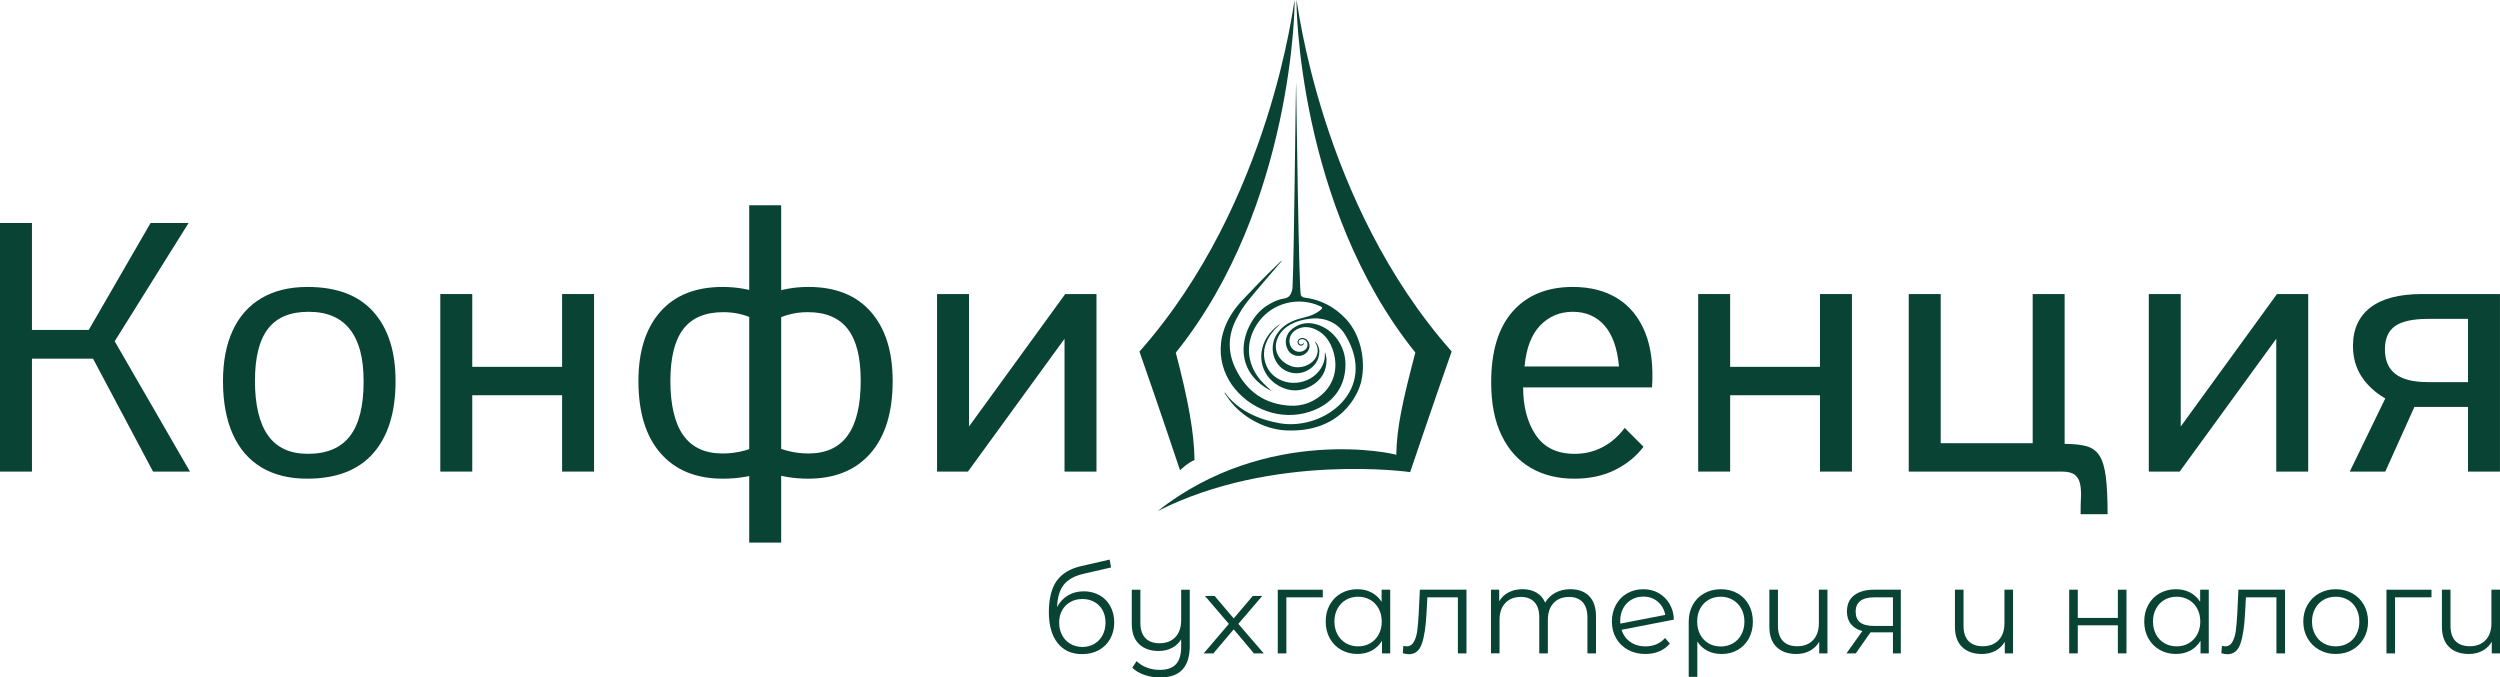 <?xml version="1.0" encoding="UTF-8"?> <svg xmlns="http://www.w3.org/2000/svg" id="Layer_2" data-name="Layer 2" viewBox="0 0 1548.93 419.74"><defs><style> .cls-1 { fill: #094334; } </style></defs><g id="Layer_1-2" data-name="Layer 1"><g><g><path class="cls-1" d="M0,292.18V138.18H19.8v154H0Zm94.82,0l-37.18-69.96H4.84l-1.98-17.82H55l38.28-66.22h23.54l-45.76,73.26,46.64,80.74h-22.88Z"></path><path class="cls-1" d="M190.3,296.58c-11.15,0-20.61-2.35-28.38-7.04-7.78-4.69-13.68-11.55-17.71-20.57-4.04-9.02-6.05-19.98-6.05-32.89,0-12.17,2.01-22.62,6.05-31.35,4.03-8.72,9.97-15.4,17.82-20.02,7.84-4.62,17.34-6.93,28.49-6.93,18.04,0,31.64,5.14,40.81,15.4,9.16,10.27,13.75,24.57,13.75,42.9,0,19.36-4.62,34.29-13.86,44.77-9.24,10.49-22.88,15.73-40.92,15.73Zm.44-15.4c11.73,0,20.42-3.66,26.07-11,5.64-7.33,8.47-18.55,8.47-33.66s-2.83-25.19-8.47-32.45c-5.65-7.26-14.19-10.89-25.63-10.89s-19.66,3.49-25.08,10.45c-5.43,6.97-8.14,17.79-8.14,32.45s2.71,26.22,8.14,33.77c5.42,7.56,13.64,11.33,24.64,11.33Z"></path><path class="cls-1" d="M272.8,182.18h19.8v45.1h55.66v-45.1h19.8v110h-19.8v-47.3h-55.66v47.3h-19.8v-110Z"></path><path class="cls-1" d="M473.21,292.18c-3.67,1.46-7.63,2.56-11.88,3.3-4.26,.73-8.73,1.1-13.42,1.1-16.58,0-29.45-5.24-38.61-15.73-9.17-10.48-13.75-25.41-13.75-44.77,0-18.33,4.51-32.63,13.53-42.9,9.02-10.26,21.89-15.4,38.61-15.4,4.54,0,8.83,.37,12.87,1.1,4.03,.74,7.73,1.76,11.11,3.08l-3.3,16.28c-3.08-1.61-6.31-2.82-9.68-3.63-3.38-.8-6.9-1.21-10.56-1.21-11.15,0-19.4,3.49-24.75,10.45-5.36,6.97-8.03,17.71-8.03,32.23s2.67,26.18,8.03,33.66c5.35,7.48,13.45,11.22,24.31,11.22,4.69,0,9.31-.62,13.86-1.87,4.54-1.24,8.65-3.11,12.32-5.61l-.66,18.7Zm-9.02-165h19.8v209h-19.8V127.18Zm11.22,146.74c3.66,2.35,7.7,4.11,12.1,5.28,4.4,1.18,8.87,1.76,13.42,1.76,10.85,0,18.95-3.74,24.31-11.22,5.35-7.48,8.03-18.7,8.03-33.66s-2.68-25.26-8.03-32.23c-5.36-6.96-13.61-10.45-24.75-10.45-9.24,0-17.6,2.57-25.08,7.7l.66-18.92c3.52-1.32,7.37-2.38,11.55-3.19,4.18-.8,8.61-1.21,13.31-1.21,16.72,0,29.59,5.14,38.61,15.4,9.02,10.27,13.53,24.57,13.53,42.9,0,19.36-4.58,34.29-13.75,44.77-9.17,10.49-22.04,15.73-38.61,15.73-8.95,0-17.24-1.4-24.86-4.18l-.44-18.48Z"></path><path class="cls-1" d="M580.57,182.18h19.8v82.06l59.62-82.06h19.36v110h-19.8v-82.28l-59.84,82.28h-19.14v-110Z"></path><path class="cls-1" d="M975.37,296.58c-10.27,0-19.25-2.24-26.95-6.71-7.7-4.47-13.72-11.14-18.04-20.02-4.33-8.87-6.49-19.83-6.49-32.89,0-19.36,4.47-34.06,13.42-44.11,8.94-10.04,21.34-15.07,37.18-15.07,10.85,0,20.09,2.39,27.72,7.15,7.62,4.77,13.31,11.77,17.05,21.01,3.74,9.24,5.17,20.61,4.29,34.1h-79.86c0,11.88,2.6,21.71,7.81,29.48,5.2,7.78,13.23,11.66,24.09,11.66,6.3,0,12.1-1.39,17.38-4.18,5.28-2.78,9.82-6.74,13.64-11.88l11.66,11.66c-4.4,5.87-10.23,10.64-17.49,14.3-7.26,3.66-15.73,5.5-25.41,5.5Zm-30.8-69.52h58.52c-1.03-11.29-4.04-19.76-9.02-25.41-4.99-5.64-11.52-8.47-19.58-8.47s-14.82,2.83-20.24,8.47c-5.43,5.65-8.66,14.12-9.68,25.41Z"></path><path class="cls-1" d="M1052.15,182.18h19.8v45.1h55.66v-45.1h19.8v110h-19.8v-47.3h-55.66v47.3h-19.8v-110Z"></path><path class="cls-1" d="M1182.61,182.18h19.8v92.4h56.98v-92.4h19.8v92.84c5.57,0,10.08,.48,13.53,1.43,3.44,.96,6.12,2.9,8.03,5.83,1.9,2.94,3.22,7.3,3.96,13.09,.73,5.79,1.1,13.53,1.1,23.21h-16.72c0-3.82,.07-7.3,.22-10.45,.14-3.16-.04-5.94-.55-8.36-.52-2.42-1.62-4.29-3.3-5.61-1.69-1.32-4.37-1.98-8.03-1.98h-94.82v-110Z"></path><path class="cls-1" d="M1331.33,182.18h19.8v82.06l59.62-82.06h19.36v110h-19.8v-82.28l-59.84,82.28h-19.14v-110Z"></path><path class="cls-1" d="M1477.85,246.86c-6.31-3.66-11.22-8.21-14.74-13.64-3.52-5.42-5.28-11.73-5.28-18.92,0-10.26,3.59-18.18,10.78-23.76,7.18-5.57,17.89-8.36,32.12-8.36h48.18v110h-19.8v-40.04h-33.22l-18.04,40.04h-22l22-45.32Zm51.26-49.28h-24.86c-9.24,0-15.99,1.47-20.24,4.4-4.26,2.94-6.38,7.78-6.38,14.52s2.16,11.81,6.49,15.18c4.32,3.38,11.03,5.06,20.13,5.06h24.86v-39.16Z"></path><g><path class="cls-1" d="M807.67,212.1c.37,1.08-.26,1.8-1.18,2-1.11,.24-1.9-.3-2.37-1.32-.45-1.02-.18-1.89,.62-2.6,1.52-1.32,4-.92,5.45,.87,1.79,2.18,1.49,5.37-.71,7.47-3.49,3.32-9.25,2.41-11.58-1.83-2.47-4.45-1.29-9.84,2.95-13.1,4.76-3.64,10.05-4.18,15.57-2.4,10.07,3.26,17.14,13.43,17.19,24.43,.04,13.41-6.98,23.27-19.07,28.35-17.06,7.15-37.04,1.86-49.42-13.07-10.95-13.22-14.19-35.11,4.82-55.12,7.35-7.74,11.88-12.63,23.44-23.75,.2-.2,.43-.37,.84-.43-.27,.31-.52,.61-.79,.92-6.75,7.93-13.64,15.74-20.19,23.82-2.78,3.42-5.13,7.29-7.2,11.22-5.3,10.14-5.5,20.62-.52,30.87,6.93,14.28,18.29,22.09,33.81,22.92,7.05,.38,13.56-1.79,19.11-6.4,8-6.61,10.83-16.76,7.66-27.14-1.81-5.96-5.03-10.85-10.69-13.56-3.93-1.89-8.01-2.27-12.02-.16-4.31,2.27-5.79,7.37-3.3,11.17,1.9,2.89,5.71,3.6,8.39,1.56,2.17-1.66,2.2-4.74,.07-6.2-1.05-.72-2.64-.55-3.22-.1-.64,.5-.87,1.05-.6,1.96,.17,.6,.79,1.01,1.23,.98,1.13,.03,1.56-.6,1.72-1.39h.01Z"></path><path class="cls-1" d="M821.07,218.48c.28,1.39,.79,2.78,.81,4.2,.11,7.09-3.02,12.8-9.67,16.51-6.57,3.66-13.32,3.52-19.7,0-11.91-6.57-14.63-21.21-6.13-32.26,1.8-2.34,5.19-5.49,7.09-6.44-.48,.45-.95,.91-1.43,1.35-3.33,3.12-6,6.65-7.63,10.79-3.01,7.67-.48,16.55,5.97,21.09,10.44,7.32,25.81,2.58,29.76-9.2,.33-.96,.52-1.97,.64-2.96,.11-.99,.04-2,.06-2.99,.07-.03,.14-.06,.21-.07h.01Z"></path><path class="cls-1" d="M873.71,292.5s-84.82-12.19-156.52,24.18c68.12-53.64,147.51-35.55,147.9-34.84,.27-16.96,3.97-33.49,11.81-63.43C803.77,127.55,802.95,.04,803.33,0c.38-.06,14.38,125.31,95.81,217.46l.27,.31-.14,.4c-10.73,30.42-25.27,73.42-25.42,73.85l-.16,.48h.01Z"></path><path class="cls-1" d="M731.11,291.36s4.86-4.76,8.99-6.34c-.27-16.96-3.76-36.6-11.61-66.53C801.61,127.62,802.44,.11,802.05,.07c-.38-.06-14.38,125.31-95.81,217.46l-.27,.31,.14,.4c10.73,30.42,25.01,73.11,25.01,73.11h-.01Z"></path><path class="cls-1" d="M788.1,242.43c-28.08-14.05-17.41-43.77-3.57-52.79,3.43-2.24,7.06-4.08,11.09-4.68,2.96-.44,4.17-2.35,4.89-4.92,.18-.65,.26-1.35,.3-2.03,.99-17.37,1.96-125.89,2.24-127.22,.06,4.38,1.7,129.96,2.93,132.1,.51,.89,1.15,1.36,2.2,1.49,10.08,1.22,18.68,5.73,25.67,13.19,9.06,9.67,12.45,25.31,9.63,38.34-1.84,8.52-12.63,32.47-46.99,30.74-12.9-.65-26.84-8.18-34.73-18.73-1.08-1.45-2.07-2.98-3.11-4.47,.09-.07,.17-.14,.27-.21,.34,.44,.68,.89,1.02,1.33,7.9,10.14,20.43,15.5,32.94,17.67,27.38,4.75,61.51-20.53,40.55-54.85-4.67-7.64-12.88-10.96-21.53-9.95-4.86,.57-9.53,1.76-13.74,4.45-3.59,2.3-6.15,5.47-7.32,9.77-1.43,5.26,1.01,12.46,9.8,15.43,5.05,1.45,11.06-.6,13.95-4.55,2.34-3.2,2.47-6.91,.34-10.24-.13-.2-.26-.38-.44-.64,1.57,.51,3.03,4,2.95,6.21-.21,5.52-3.01,9.33-7.59,11.74-5.91,3.12-13.17,1.69-17.5-3.25-4.45-5.08-5.09-13.02-1.52-18.89,3.12-5.13,7.8-8,13.26-9.68,2.28-.71,4.61-1.23,6.89-1.93,2.64-.81,5.08-2.07,7.25-3.84,1.35-1.11,1.28-1.57-.28-2.3-13.4-6.23-29.54-2.11-38.16,9.73-8.42,11.58-7.93,25.35,1.3,36.24,1.93,2.27,6.99,6.71,6.98,6.76v-.03Z"></path></g></g><g><path class="cls-1" d="M681.23,368.77c2.88,1.63,5.11,3.9,6.71,6.83,1.6,2.92,2.4,6.26,2.4,10.01s-.84,7.26-2.51,10.24c-1.68,2.98-4.01,5.29-7.01,6.94s-6.45,2.48-10.35,2.48c-6.55,0-11.62-2.3-15.23-6.9-3.6-4.6-5.4-10.95-5.4-19.05s1.61-14.92,4.84-19.42,8.26-7.55,15.11-9.15l17.7-4.05,.9,4.88-16.65,3.83c-5.65,1.25-9.8,3.46-12.45,6.64-2.65,3.18-4.1,7.86-4.35,14.06,1.6-3.05,3.82-5.44,6.67-7.16,2.85-1.72,6.12-2.59,9.83-2.59s6.91,.81,9.79,2.44Zm-3.22,30.15c2.17-1.27,3.87-3.06,5.1-5.36,1.22-2.3,1.84-4.9,1.84-7.8s-.6-5.45-1.8-7.65c-1.2-2.2-2.89-3.91-5.06-5.14-2.17-1.22-4.66-1.84-7.46-1.84s-5.29,.61-7.46,1.84c-2.18,1.23-3.88,2.94-5.1,5.14-1.23,2.2-1.84,4.75-1.84,7.65s.61,5.5,1.84,7.8c1.22,2.3,2.94,4.09,5.14,5.36,2.2,1.28,4.67,1.91,7.42,1.91s5.21-.64,7.39-1.91Z"></path><path class="cls-1" d="M737.14,365.36v34.65c0,6.7-1.53,11.66-4.58,14.89-3.05,3.23-7.65,4.84-13.8,4.84-3.45,0-6.71-.54-9.79-1.61-3.08-1.08-5.56-2.56-7.46-4.46l2.7-4.05c1.7,1.7,3.8,3.02,6.3,3.98,2.5,.95,5.17,1.43,8.02,1.43,4.55,0,7.9-1.16,10.05-3.49,2.15-2.32,3.23-5.94,3.23-10.84v-4.58c-1.4,2.3-3.31,4.08-5.74,5.33-2.43,1.25-5.16,1.88-8.21,1.88-5.15,0-9.21-1.44-12.19-4.31-2.98-2.87-4.46-7.09-4.46-12.64v-21h5.33v20.48c0,4.15,1.02,7.3,3.08,9.45,2.05,2.15,4.97,3.23,8.77,3.23,4.15,0,7.42-1.26,9.82-3.79,2.4-2.52,3.6-6.04,3.6-10.54v-18.83h5.33Z"></path><path class="cls-1" d="M776.89,404.81l-12.52-14.89-12.6,14.89h-6l15.6-18.27-14.85-17.33h6l11.85,13.94,11.85-13.94h5.85l-14.85,17.33,15.75,18.27h-6.07Z"></path><path class="cls-1" d="M819.57,370.09h-22.58v34.73h-5.33v-39.45h27.9v4.73Z"></path><path class="cls-1" d="M861.34,365.36v39.45h-5.1v-7.8c-1.6,2.65-3.71,4.68-6.34,6.07-2.62,1.4-5.59,2.1-8.89,2.1-3.7,0-7.05-.85-10.05-2.55-3-1.7-5.35-4.07-7.05-7.12-1.7-3.05-2.55-6.53-2.55-10.43s.85-7.37,2.55-10.42c1.7-3.05,4.05-5.41,7.05-7.09,3-1.67,6.35-2.51,10.05-2.51,3.2,0,6.09,.66,8.66,1.99,2.57,1.33,4.69,3.26,6.34,5.81v-7.5h5.32Zm-12.41,33.19c2.22-1.27,3.98-3.09,5.25-5.44,1.28-2.35,1.91-5.02,1.91-8.02s-.64-5.67-1.91-8.02c-1.27-2.35-3.03-4.16-5.25-5.44-2.23-1.27-4.71-1.91-7.46-1.91s-5.31,.64-7.54,1.91c-2.23,1.27-3.97,3.09-5.25,5.44-1.27,2.35-1.91,5.02-1.91,8.02s.64,5.68,1.91,8.02c1.28,2.35,3.02,4.16,5.25,5.44,2.22,1.28,4.74,1.91,7.54,1.91s5.24-.64,7.46-1.91Z"></path><path class="cls-1" d="M908.59,365.36v39.45h-5.33v-34.73h-18.9l-.53,9.75c-.4,8.2-1.35,14.5-2.85,18.9-1.5,4.4-4.18,6.6-8.03,6.6-1.05,0-2.33-.2-3.83-.6l.38-4.57c.9,.2,1.52,.3,1.88,.3,2.05,0,3.6-.95,4.65-2.85,1.05-1.9,1.75-4.25,2.1-7.05,.35-2.8,.65-6.5,.9-11.1l.67-14.1h28.88Z"></path><path class="cls-1" d="M984.6,369.34c2.82,2.85,4.24,7.05,4.24,12.6v22.88h-5.32v-22.35c0-4.1-.99-7.22-2.96-9.38-1.98-2.15-4.76-3.23-8.36-3.23-4.1,0-7.33,1.26-9.67,3.79-2.35,2.53-3.52,6.01-3.52,10.46v20.7h-5.33v-22.35c0-4.1-.99-7.22-2.96-9.38-1.98-2.15-4.79-3.23-8.44-3.23-4.05,0-7.26,1.26-9.64,3.79-2.38,2.53-3.56,6.01-3.56,10.46v20.7h-5.32v-39.45h5.1v7.2c1.4-2.4,3.35-4.25,5.85-5.55,2.5-1.3,5.37-1.95,8.62-1.95s6.16,.7,8.59,2.1c2.42,1.4,4.24,3.48,5.44,6.23,1.45-2.6,3.54-4.64,6.26-6.11,2.72-1.47,5.84-2.21,9.34-2.21,4.95,0,8.84,1.42,11.66,4.27Z"></path><path class="cls-1" d="M1026.3,399.15c2.07-.87,3.84-2.16,5.29-3.86l3,3.45c-1.75,2.1-3.93,3.7-6.52,4.8-2.6,1.1-5.48,1.65-8.62,1.65-4.05,0-7.65-.86-10.8-2.59-3.15-1.73-5.6-4.11-7.35-7.16-1.75-3.05-2.62-6.5-2.62-10.35s.84-7.3,2.51-10.35c1.67-3.05,3.99-5.42,6.94-7.12,2.95-1.7,6.3-2.55,10.05-2.55,3.5,0,6.66,.8,9.49,2.4,2.82,1.6,5.07,3.83,6.75,6.68,1.67,2.85,2.56,6.1,2.66,9.75l-32.4,6.3c1,3.2,2.81,5.71,5.44,7.54,2.62,1.83,5.76,2.74,9.41,2.74,2.45,0,4.71-.44,6.79-1.31Zm-15.52-27.6c-2.17,1.28-3.88,3.05-5.1,5.33-1.23,2.28-1.84,4.89-1.84,7.84,0,.75,.02,1.3,.08,1.65l27.82-5.4c-.6-3.3-2.13-6.01-4.57-8.14-2.45-2.12-5.45-3.19-9-3.19-2.75,0-5.21,.64-7.39,1.91Z"></path><path class="cls-1" d="M1076.51,367.61c3,1.7,5.34,4.08,7.01,7.12,1.67,3.05,2.51,6.53,2.51,10.43s-.83,7.36-2.48,10.39c-1.65,3.03-3.94,5.39-6.86,7.09-2.92,1.7-6.26,2.55-10.01,2.55-3.3,0-6.24-.66-8.81-1.99-2.58-1.32-4.66-3.24-6.26-5.74v21.9h-5.33v-34.12c0-3.95,.84-7.45,2.51-10.5,1.67-3.05,4.02-5.42,7.05-7.12,3.02-1.7,6.49-2.55,10.39-2.55s7.27,.85,10.27,2.55Zm-2.85,30.98c2.25-1.3,4-3.12,5.25-5.48,1.25-2.35,1.88-5,1.88-7.95s-.63-5.6-1.88-7.95c-1.25-2.35-3-4.19-5.25-5.51-2.25-1.32-4.78-1.99-7.58-1.99s-5.31,.65-7.54,1.95c-2.23,1.3-3.95,3.11-5.18,5.44-1.23,2.32-1.84,4.99-1.84,7.99s.61,5.68,1.84,8.02c1.22,2.35,2.95,4.18,5.18,5.48,2.22,1.3,4.74,1.95,7.54,1.95s5.33-.65,7.58-1.95Z"></path><path class="cls-1" d="M1132.24,365.36v39.45h-5.1v-7.2c-1.4,2.4-3.33,4.26-5.77,5.59-2.45,1.33-5.25,1.99-8.4,1.99-5.2,0-9.29-1.44-12.26-4.31-2.98-2.87-4.46-7.09-4.46-12.64v-22.88h5.32v22.35c0,4.15,1.02,7.3,3.08,9.45,2.05,2.15,5,3.23,8.85,3.23,4.15,0,7.43-1.26,9.82-3.79,2.4-2.52,3.6-6.04,3.6-10.54v-20.7h5.32Z"></path><path class="cls-1" d="M1177.69,365.36v39.45h-4.88v-13.05h-13.88l-9.15,13.05h-5.77l9.82-13.8c-3.05-.85-5.4-2.3-7.05-4.35-1.65-2.05-2.47-4.65-2.47-7.8,0-4.4,1.5-7.75,4.5-10.05,3-2.3,7.1-3.45,12.3-3.45h16.58Zm-16.8,22.43h11.93v-17.7h-11.55c-7.7,0-11.55,2.98-11.55,8.93s3.72,8.77,11.18,8.77Z"></path><path class="cls-1" d="M1247.21,365.36v39.45h-5.1v-7.2c-1.4,2.4-3.33,4.26-5.77,5.59-2.45,1.33-5.25,1.99-8.4,1.99-5.2,0-9.29-1.44-12.26-4.31-2.98-2.87-4.46-7.09-4.46-12.64v-22.88h5.33v22.35c0,4.15,1.02,7.3,3.07,9.45,2.05,2.15,5,3.23,8.85,3.23,4.15,0,7.42-1.26,9.83-3.79,2.4-2.52,3.6-6.04,3.6-10.54v-20.7h5.33Z"></path><path class="cls-1" d="M1282.01,365.36h5.33v17.48h24.83v-17.48h5.33v39.45h-5.33v-17.4h-24.83v17.4h-5.33v-39.45Z"></path><path class="cls-1" d="M1368.49,365.36v39.45h-5.1v-7.8c-1.6,2.65-3.71,4.68-6.34,6.07-2.62,1.4-5.59,2.1-8.89,2.1-3.7,0-7.05-.85-10.05-2.55-3-1.7-5.35-4.07-7.05-7.12-1.7-3.05-2.55-6.53-2.55-10.43s.85-7.37,2.55-10.42c1.7-3.05,4.05-5.41,7.05-7.09,3-1.67,6.35-2.51,10.05-2.51,3.2,0,6.09,.66,8.66,1.99,2.58,1.33,4.69,3.26,6.34,5.81v-7.5h5.33Zm-12.41,33.19c2.22-1.27,3.98-3.09,5.25-5.44,1.28-2.35,1.91-5.02,1.91-8.02s-.64-5.67-1.91-8.02c-1.27-2.35-3.03-4.16-5.25-5.44-2.23-1.27-4.71-1.91-7.46-1.91s-5.31,.64-7.54,1.91c-2.23,1.27-3.97,3.09-5.25,5.44-1.27,2.35-1.91,5.02-1.91,8.02s.64,5.68,1.91,8.02c1.28,2.35,3.02,4.16,5.25,5.44,2.22,1.28,4.74,1.91,7.54,1.91s5.24-.64,7.46-1.91Z"></path><path class="cls-1" d="M1415.73,365.36v39.45h-5.32v-34.73h-18.9l-.53,9.75c-.4,8.2-1.35,14.5-2.85,18.9-1.5,4.4-4.18,6.6-8.03,6.6-1.05,0-2.32-.2-3.82-.6l.38-4.57c.9,.2,1.52,.3,1.88,.3,2.05,0,3.6-.95,4.65-2.85,1.05-1.9,1.75-4.25,2.1-7.05,.35-2.8,.65-6.5,.9-11.1l.67-14.1h28.88Z"></path><path class="cls-1" d="M1436.88,402.6c-3.05-1.73-5.45-4.11-7.2-7.16-1.75-3.05-2.62-6.5-2.62-10.35s.87-7.3,2.62-10.35c1.75-3.05,4.15-5.42,7.2-7.12,3.05-1.7,6.47-2.55,10.28-2.55s7.22,.85,10.27,2.55c3.05,1.7,5.44,4.08,7.16,7.12,1.72,3.05,2.59,6.5,2.59,10.35s-.86,7.3-2.59,10.35c-1.73,3.05-4.11,5.44-7.16,7.16s-6.48,2.59-10.27,2.59-7.23-.86-10.28-2.59Zm17.81-4.05c2.22-1.27,3.96-3.09,5.21-5.44,1.25-2.35,1.88-5.02,1.88-8.02s-.63-5.67-1.88-8.02c-1.25-2.35-2.99-4.16-5.21-5.44-2.23-1.27-4.74-1.91-7.54-1.91s-5.31,.64-7.54,1.91c-2.23,1.27-3.97,3.09-5.25,5.44-1.27,2.35-1.91,5.02-1.91,8.02s.64,5.68,1.91,8.02c1.28,2.35,3.02,4.16,5.25,5.44,2.22,1.28,4.74,1.91,7.54,1.91s5.31-.64,7.54-1.91Z"></path><path class="cls-1" d="M1506.48,370.09h-22.58v34.73h-5.32v-39.45h27.9v4.73Z"></path><path class="cls-1" d="M1548.93,365.36v39.45h-5.1v-7.2c-1.4,2.4-3.33,4.26-5.77,5.59-2.45,1.33-5.25,1.99-8.4,1.99-5.2,0-9.29-1.44-12.26-4.31-2.98-2.87-4.46-7.09-4.46-12.64v-22.88h5.32v22.35c0,4.15,1.02,7.3,3.08,9.45,2.05,2.15,5,3.23,8.85,3.23,4.15,0,7.43-1.26,9.82-3.79,2.4-2.52,3.6-6.04,3.6-10.54v-20.7h5.32Z"></path></g></g></g></svg> 